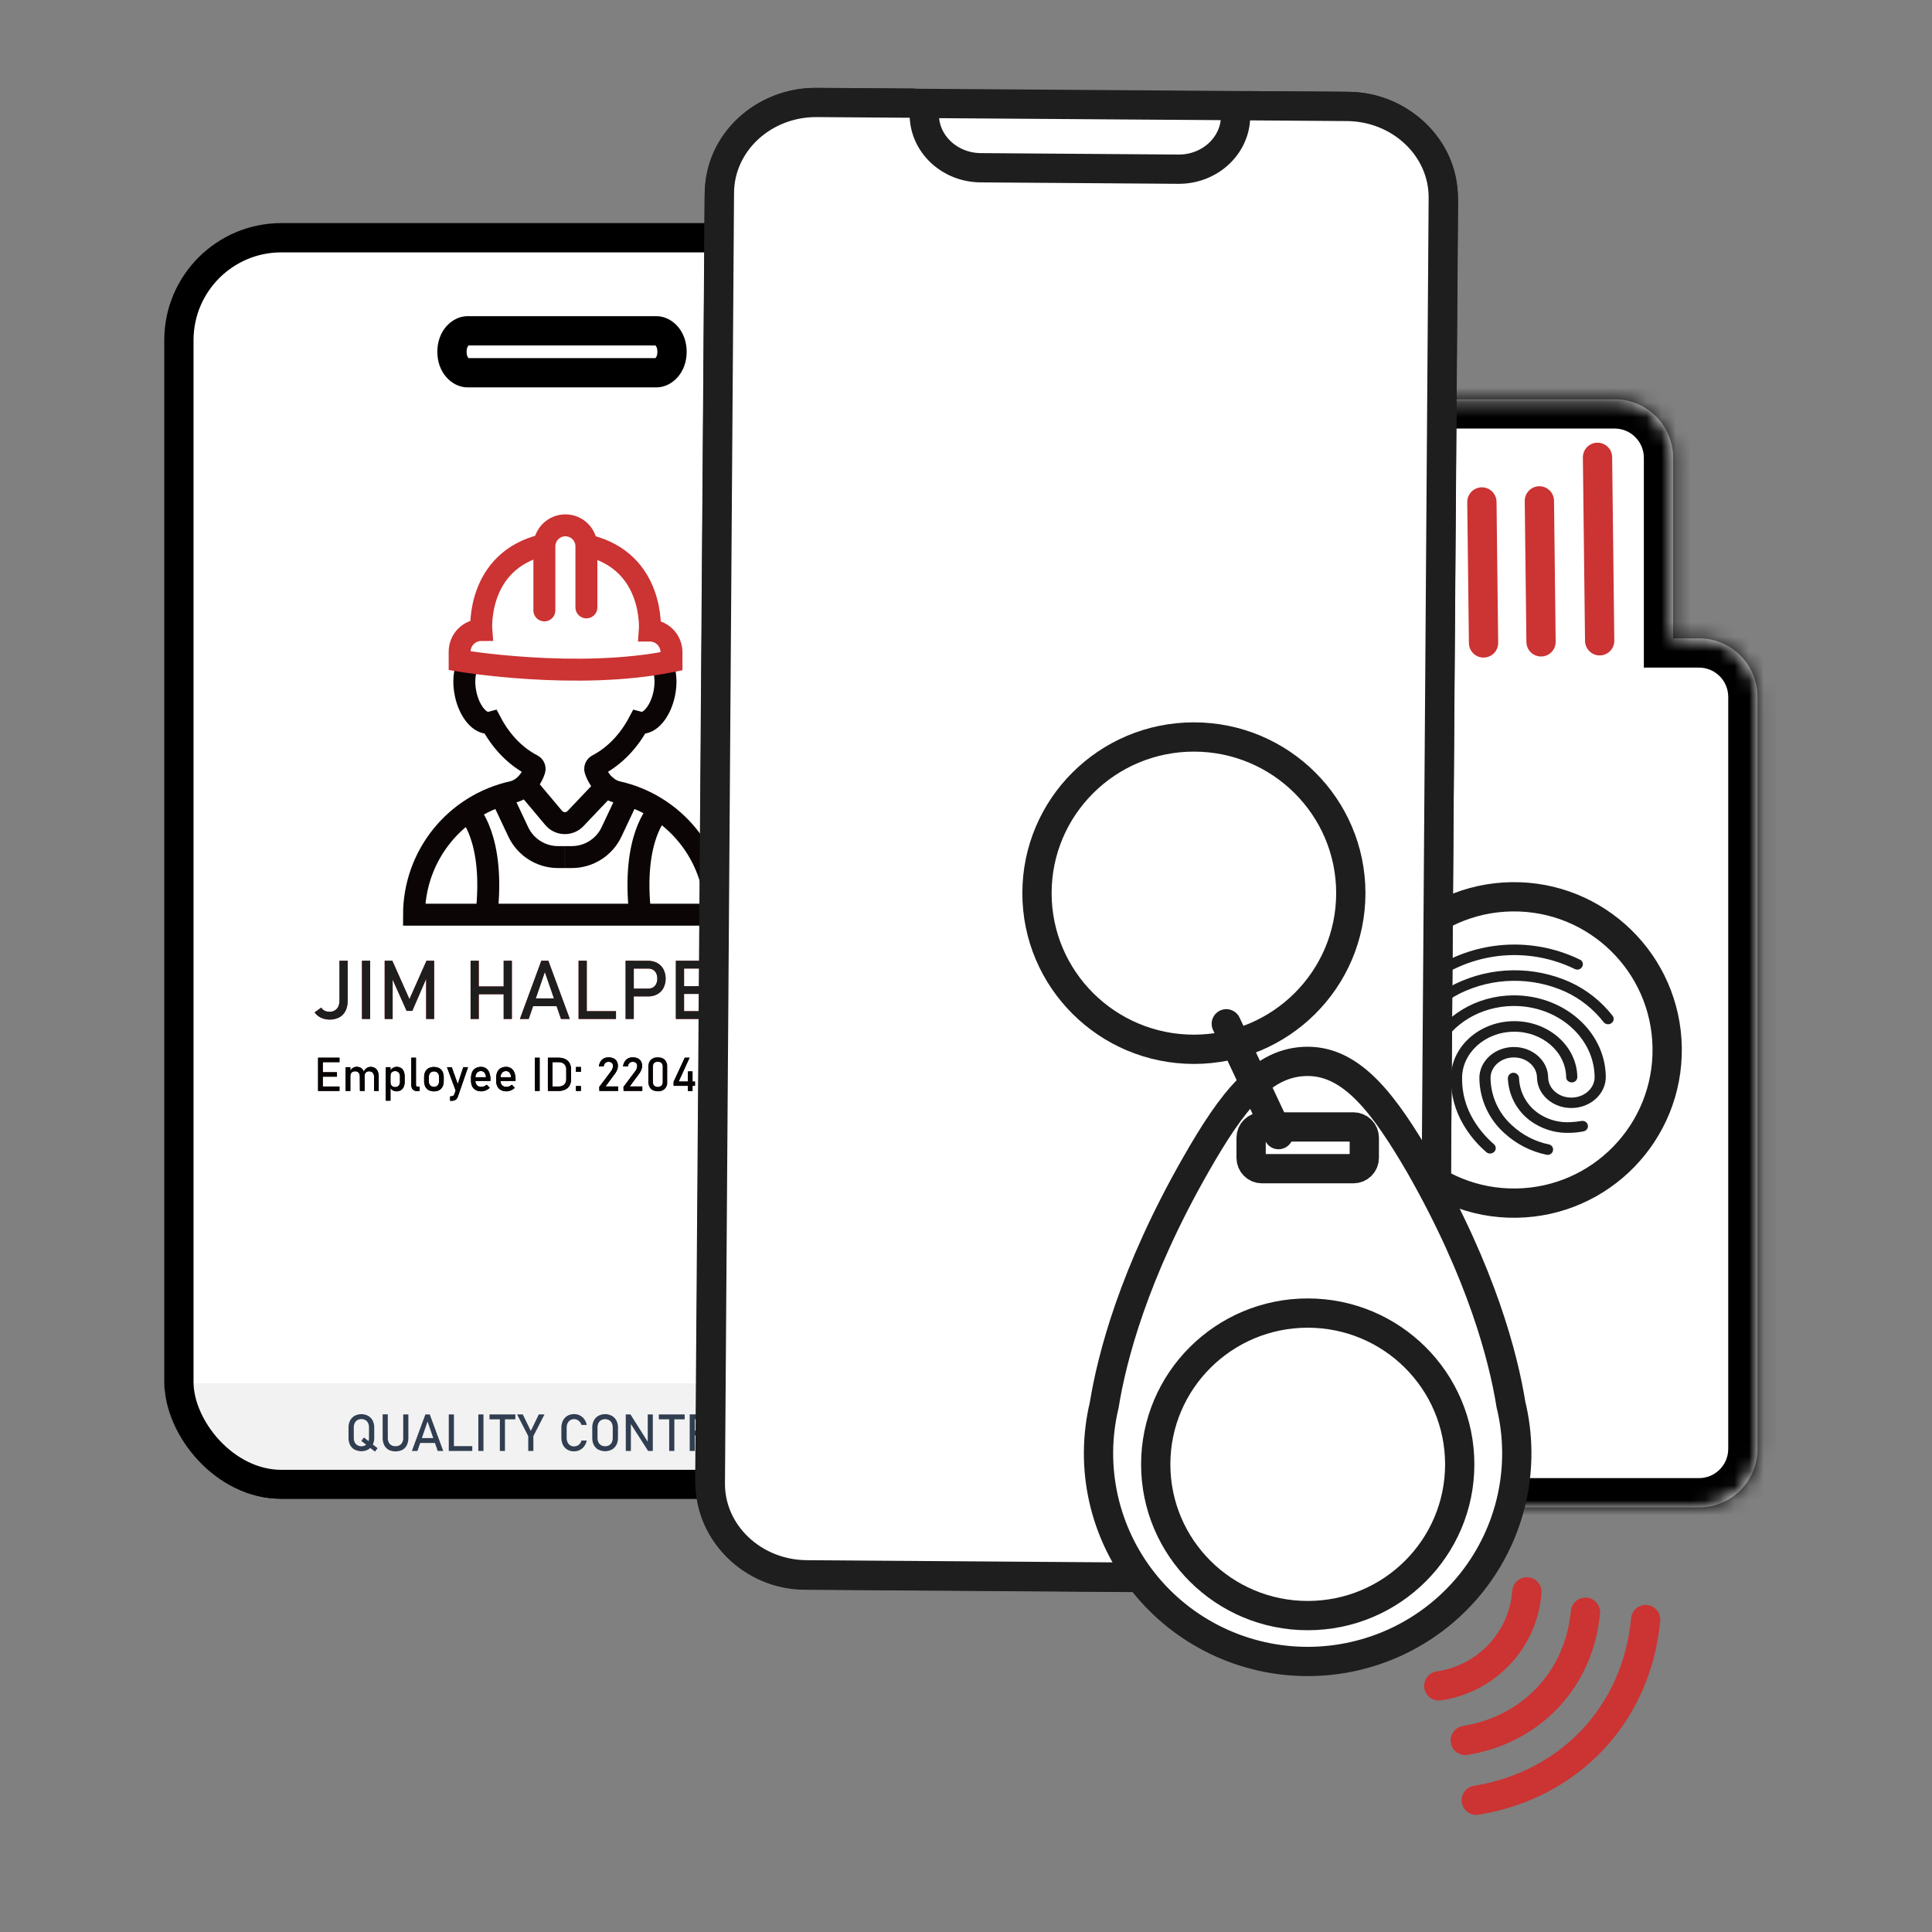 <svg width="132" height="132" viewBox="0 0 132 132" fill="none" xmlns="http://www.w3.org/2000/svg">
<rect x="0" y="0" width="132" height="132" fill="#808080" stroke="none"/>
<mask id="path-1-inside-1_6246_11228" fill="white">
<path fill-rule="evenodd" clip-rule="evenodd" d="M96.407 27.279C94.198 27.279 92.407 29.07 92.407 31.279V43.613H90.643C88.433 43.613 86.643 45.404 86.643 47.613V98.99C86.643 101.199 88.433 102.99 90.643 102.99H116.078C118.287 102.99 120.078 101.199 120.078 98.99V47.613C120.078 45.404 118.287 43.613 116.078 43.613H114.313V31.279C114.313 29.07 112.523 27.279 110.313 27.279H96.407Z"/>
</mask>
<path fill-rule="evenodd" clip-rule="evenodd" d="M96.407 27.279C94.198 27.279 92.407 29.07 92.407 31.279V43.613H90.643C88.433 43.613 86.643 45.404 86.643 47.613V98.99C86.643 101.199 88.433 102.99 90.643 102.99H116.078C118.287 102.99 120.078 101.199 120.078 98.99V47.613C120.078 45.404 118.287 43.613 116.078 43.613H114.313V31.279C114.313 29.07 112.523 27.279 110.313 27.279H96.407Z" fill="white"/>
<path d="M92.407 43.613V45.613H94.407V43.613H92.407ZM114.313 43.613H112.313V45.613H114.313V43.613ZM94.407 31.279C94.407 30.175 95.303 29.279 96.407 29.279V25.279C93.094 25.279 90.407 27.966 90.407 31.279H94.407ZM94.407 43.613V31.279H90.407V43.613H94.407ZM90.643 45.613H92.407V41.613H90.643V45.613ZM88.643 47.613C88.643 46.509 89.538 45.613 90.643 45.613V41.613C87.329 41.613 84.643 44.3 84.643 47.613H88.643ZM88.643 98.99V47.613H84.643V98.99H88.643ZM90.643 100.99C89.538 100.99 88.643 100.095 88.643 98.99H84.643C84.643 102.304 87.329 104.99 90.643 104.99V100.99ZM116.078 100.99H90.643V104.99H116.078V100.99ZM118.078 98.99C118.078 100.095 117.183 100.99 116.078 100.99V104.99C119.392 104.99 122.078 102.304 122.078 98.99H118.078ZM118.078 47.613V98.99H122.078V47.613H118.078ZM116.078 45.613C117.183 45.613 118.078 46.509 118.078 47.613H122.078C122.078 44.3 119.392 41.613 116.078 41.613V45.613ZM114.313 45.613H116.078V41.613H114.313V45.613ZM112.313 31.279V43.613H116.313V31.279H112.313ZM110.313 29.279C111.418 29.279 112.313 30.175 112.313 31.279H116.313C116.313 27.966 113.627 25.279 110.313 25.279V29.279ZM96.407 29.279H110.313V25.279H96.407V29.279Z" fill="black" mask="url(#path-1-inside-1_6246_11228)"/>
<path d="M109.147 31.245L109.294 43.78" stroke="#CC3333" stroke-width="2" stroke-miterlimit="10" stroke-linecap="round"/>
<path d="M97.599 31.341L97.746 43.997" stroke="#CC3333" stroke-width="2" stroke-miterlimit="10" stroke-linecap="round"/>
<path d="M105.175 34.221L105.288 43.854" stroke="#CC3333" stroke-width="2" stroke-miterlimit="10" stroke-linecap="round"/>
<path d="M101.247 34.295L101.36 43.928" stroke="#CC3333" stroke-width="2" stroke-miterlimit="10" stroke-linecap="round"/>
<path d="M92.376 100.314C93.802 100.293 94.941 99.119 94.92 97.693C94.898 96.267 93.725 95.128 92.299 95.149C90.873 95.171 89.734 96.344 89.755 97.77C89.776 99.196 90.95 100.335 92.376 100.314Z" fill="white"/>
<path d="M92.37 99.906C93.571 99.889 94.53 98.901 94.512 97.7C94.494 96.499 93.507 95.54 92.305 95.558C91.105 95.575 90.145 96.563 90.163 97.764C90.181 98.965 91.169 99.924 92.37 99.906Z" stroke="#1E1E1E" stroke-width="2"/>
<path d="M103.602 82.609C109.607 82.52 114.402 77.58 114.313 71.575C114.224 65.571 109.284 60.775 103.28 60.864C97.275 60.953 92.48 65.893 92.569 71.897C92.658 77.902 97.597 82.698 103.602 82.609Z" fill="white"/>
<path d="M103.596 82.201C109.376 82.115 113.992 77.361 113.906 71.581C113.82 65.802 109.066 61.186 103.286 61.272C97.507 61.357 92.891 66.112 92.977 71.891C93.062 77.671 97.817 82.287 103.596 82.201Z" stroke="#1E1E1E" stroke-width="2"/>
<path d="M107.773 66.248C107.712 66.249 107.651 66.236 107.597 66.208C106.27 65.56 104.808 65.234 103.331 65.255C101.855 65.277 100.404 65.647 99.096 66.334C99.008 66.38 98.906 66.391 98.809 66.366C98.713 66.341 98.629 66.281 98.575 66.197C98.551 66.156 98.536 66.11 98.53 66.062C98.525 66.015 98.529 65.966 98.542 65.92C98.556 65.874 98.579 65.832 98.609 65.795C98.64 65.758 98.678 65.728 98.72 65.706C100.138 64.962 101.711 64.561 103.312 64.536C104.913 64.511 106.498 64.862 107.938 65.562C107.982 65.581 108.022 65.608 108.055 65.643C108.088 65.678 108.113 65.72 108.128 65.765C108.144 65.81 108.15 65.858 108.146 65.906C108.143 65.954 108.129 66 108.106 66.042C108.075 66.104 108.027 66.156 107.968 66.192C107.91 66.228 107.842 66.248 107.773 66.249L107.773 66.248ZM96.909 70.191C96.84 70.193 96.772 70.177 96.711 70.144C96.65 70.111 96.6 70.061 96.565 70.002C96.531 69.944 96.516 69.877 96.52 69.811C96.524 69.744 96.548 69.68 96.588 69.626C97.323 68.611 98.293 67.789 99.415 67.229C100.637 66.634 101.975 66.314 103.334 66.293C104.694 66.271 106.042 66.549 107.282 67.106C108.418 67.629 109.411 68.417 110.178 69.404C110.208 69.441 110.229 69.484 110.241 69.531C110.253 69.577 110.255 69.625 110.248 69.672C110.239 69.72 110.221 69.766 110.195 69.806C110.168 69.847 110.134 69.882 110.094 69.909C110.011 69.966 109.909 69.99 109.809 69.975C109.71 69.961 109.62 69.909 109.559 69.83C108.865 68.938 107.967 68.225 106.94 67.751C105.809 67.244 104.581 66.992 103.341 67.012C102.102 67.031 100.882 67.323 99.767 67.865C98.752 68.374 97.873 69.118 97.204 70.036C97.172 70.085 97.128 70.125 97.077 70.152C97.025 70.18 96.967 70.193 96.909 70.191L96.909 70.191ZM101.807 78.812C101.758 78.813 101.708 78.805 101.662 78.787C101.616 78.769 101.574 78.742 101.539 78.707C100.917 78.172 100.389 77.538 99.977 76.829C99.42 75.886 99.127 74.81 99.129 73.715C99.097 71.576 101.01 69.805 103.391 69.769C105.772 69.734 107.736 71.448 107.768 73.587C107.767 73.636 107.757 73.684 107.738 73.729C107.719 73.774 107.692 73.814 107.657 73.848C107.622 73.882 107.58 73.909 107.535 73.927C107.49 73.945 107.441 73.953 107.393 73.952C107.292 73.956 107.194 73.92 107.119 73.852C107.084 73.82 107.055 73.781 107.035 73.737C107.016 73.693 107.005 73.646 107.005 73.598C106.979 71.855 105.363 70.46 103.402 70.49C101.441 70.519 99.867 71.961 99.893 73.704C99.889 74.675 100.149 75.629 100.643 76.466C101.025 77.114 101.511 77.696 102.081 78.187C102.116 78.22 102.144 78.259 102.163 78.303C102.182 78.347 102.193 78.394 102.194 78.441C102.194 78.489 102.185 78.537 102.167 78.581C102.149 78.625 102.122 78.665 102.089 78.699C102.012 78.769 101.912 78.809 101.808 78.811L101.807 78.812ZM107.259 77.399C106.425 77.432 105.6 77.222 104.885 76.793C104.335 76.47 103.876 76.013 103.55 75.465C103.225 74.917 103.043 74.296 103.021 73.659C103.026 73.561 103.067 73.469 103.137 73.401C103.207 73.334 103.3 73.295 103.398 73.293C103.495 73.292 103.589 73.328 103.661 73.394C103.733 73.459 103.777 73.55 103.784 73.647C103.802 74.165 103.95 74.669 104.215 75.114C104.481 75.559 104.855 75.928 105.303 76.189C105.89 76.537 106.567 76.704 107.248 76.671C107.514 76.663 107.779 76.635 108.041 76.588C108.141 76.569 108.243 76.589 108.329 76.644C108.37 76.67 108.405 76.704 108.432 76.744C108.46 76.784 108.479 76.829 108.488 76.877C108.498 76.924 108.497 76.972 108.487 77.019C108.477 77.066 108.457 77.111 108.428 77.149C108.369 77.23 108.28 77.284 108.181 77.3C107.877 77.359 107.568 77.393 107.258 77.4L107.259 77.399ZM105.747 78.905C105.714 78.904 105.681 78.9 105.648 78.892C104.579 78.669 103.591 78.161 102.787 77.422C102.259 76.952 101.834 76.377 101.539 75.734C101.245 75.091 101.087 74.394 101.075 73.687C101.058 72.521 102.097 71.555 103.394 71.535C104.692 71.516 105.759 72.452 105.776 73.618C105.787 74.388 106.506 75.004 107.384 74.991C108.261 74.978 108.962 74.343 108.95 73.571C108.91 70.856 106.397 68.688 103.345 68.733C101.177 68.765 99.21 69.932 98.344 71.71C98.046 72.341 97.902 73.035 97.924 73.733C97.935 74.624 98.122 75.505 98.474 76.325C98.493 76.368 98.502 76.415 98.502 76.463C98.501 76.51 98.491 76.557 98.471 76.6C98.45 76.644 98.42 76.683 98.384 76.716C98.348 76.748 98.305 76.773 98.259 76.789C98.165 76.824 98.061 76.822 97.969 76.785C97.924 76.767 97.883 76.74 97.849 76.706C97.814 76.672 97.787 76.632 97.768 76.588C97.387 75.687 97.184 74.722 97.168 73.744C97.144 72.936 97.31 72.135 97.652 71.403C98.638 69.379 100.869 68.042 103.334 68.006C106.806 67.954 109.667 70.44 109.713 73.551C109.73 74.718 108.691 75.684 107.394 75.703C106.097 75.722 105.03 74.787 105.012 73.621C105.001 72.85 104.282 72.234 103.405 72.247C102.527 72.26 101.827 72.896 101.838 73.668C101.847 74.278 101.983 74.881 102.237 75.436C102.491 75.992 102.858 76.489 103.314 76.895C104.018 77.548 104.888 77.996 105.828 78.19C105.876 78.2 105.92 78.219 105.96 78.246C105.999 78.273 106.033 78.308 106.058 78.349C106.084 78.39 106.101 78.435 106.108 78.483C106.116 78.53 106.114 78.579 106.102 78.625C106.082 78.705 106.037 78.775 105.972 78.826C105.908 78.876 105.829 78.904 105.747 78.904L105.747 78.905Z" fill="#1E1E1E"/>
<g clip-path="url(#clip0_6246_11228)">
<rect x="12.223" y="17.081" width="60" height="104" rx="4" fill="white"/>
<path d="M65.842 96.117H11.009V102.423H65.842V96.117Z" fill="#F2F2F2"/>
<path d="M21.925 69.531C21.753 69.45 21.604 69.325 21.493 69.17L21.949 68.842C22.001 68.933 22.079 69.006 22.174 69.052C22.279 69.103 22.394 69.128 22.51 69.126C22.604 69.131 22.698 69.116 22.785 69.081C22.873 69.046 22.951 68.992 23.015 68.924C23.135 68.788 23.194 68.599 23.194 68.354V65.642H23.754V68.357C23.761 68.6 23.711 68.841 23.609 69.062C23.518 69.251 23.369 69.407 23.185 69.507C22.977 69.614 22.745 69.667 22.512 69.66C22.309 69.663 22.108 69.619 21.925 69.531Z" fill="#CC3333"/>
<path d="M25.291 69.617H24.731V65.642H25.291V69.617Z" fill="#CC3333"/>
<path d="M29.139 65.642H29.662V69.617H29.116V66.64L29.145 66.815L28.169 69.065H27.78L26.8 66.87L26.827 66.64V69.617H26.283V65.642H26.806L27.974 68.266L29.139 65.642Z" fill="#CC3333"/>
<path d="M32.152 65.642H32.711V69.617H32.152V65.642ZM32.499 67.399H34.708V67.929H32.499V67.399ZM34.412 65.642H34.972V69.617H34.412V65.642Z" fill="#CC3333"/>
<path d="M36.985 65.642H37.465L38.931 69.617H38.329L37.226 66.411L36.123 69.617H35.522L36.985 65.642ZM36.194 68.215H38.288V68.745H36.194V68.215Z" fill="#CC3333"/>
<path d="M39.53 65.642H40.09V69.617H39.53V65.642ZM39.809 69.086H42.086V69.617H39.809V69.086Z" fill="#CC3333"/>
<path d="M42.743 65.642H43.302V69.617H42.743V65.642ZM43.03 67.545H44.303C44.415 67.548 44.526 67.518 44.623 67.46C44.715 67.403 44.789 67.32 44.835 67.221C44.887 67.108 44.913 66.986 44.91 66.862C44.913 66.738 44.887 66.615 44.835 66.501C44.788 66.403 44.715 66.32 44.623 66.262C44.526 66.203 44.416 66.174 44.303 66.176H43.03V65.645H44.284C44.502 65.641 44.718 65.693 44.91 65.797C45.089 65.897 45.235 66.045 45.331 66.225C45.428 66.424 45.479 66.642 45.479 66.864C45.479 67.085 45.428 67.304 45.331 67.502C45.235 67.682 45.089 67.829 44.91 67.927C44.718 68.031 44.502 68.083 44.284 68.078H43.03V67.545Z" fill="#CC3333"/>
<path d="M46.177 65.642H46.737V69.617H46.177V65.642ZM46.448 65.642H48.733V66.173H46.448V65.642ZM46.448 67.379H48.433V67.909H46.448V67.379ZM46.448 69.086H48.733V69.617H46.448V69.086Z" fill="#CC3333"/>
<path d="M49.527 65.64H50.087V69.618H49.527V65.64ZM49.771 67.406H51.13C51.23 67.407 51.327 67.379 51.412 67.326C51.495 67.274 51.561 67.198 51.602 67.109C51.646 67.007 51.669 66.896 51.669 66.785C51.669 66.674 51.646 66.563 51.602 66.461C51.561 66.372 51.495 66.296 51.413 66.244C51.328 66.19 51.23 66.162 51.13 66.164H49.771V65.634H51.109C51.32 65.629 51.528 65.678 51.715 65.776C51.886 65.868 52.027 66.008 52.12 66.179C52.218 66.365 52.267 66.572 52.263 66.782C52.268 66.992 52.218 67.199 52.118 67.385C52.024 67.554 51.883 67.692 51.712 67.784C51.527 67.884 51.32 67.936 51.109 67.935H49.771V67.406ZM50.855 67.813L51.41 67.687L52.428 69.618H51.766L50.855 67.813Z" fill="#CC3333"/>
<path d="M52.633 65.642H55.441V66.173H52.633V65.642ZM53.758 65.968H54.318V69.617H53.758V65.968Z" fill="#CC3333"/>
<path d="M21.733 72.266H22.053V74.537H21.733V72.266ZM21.888 72.266H23.194V72.569H21.888V72.266ZM21.888 73.257H23.022V73.561H21.888V73.257ZM21.888 74.234H23.194V74.537H21.888V74.234Z" fill="#070303"/>
<path d="M23.616 72.915H23.936V74.537H23.616V72.915ZM24.585 73.554C24.592 73.459 24.564 73.364 24.505 73.288C24.474 73.256 24.437 73.231 24.396 73.215C24.354 73.199 24.31 73.192 24.265 73.195C24.178 73.189 24.092 73.218 24.026 73.275C23.996 73.305 23.974 73.342 23.959 73.382C23.945 73.422 23.938 73.465 23.941 73.507L23.908 73.195C23.952 73.103 24.02 73.025 24.104 72.968C24.184 72.915 24.277 72.888 24.373 72.888C24.475 72.886 24.576 72.914 24.663 72.968C24.746 73.023 24.81 73.102 24.847 73.194C24.892 73.308 24.914 73.429 24.911 73.552V74.537H24.591L24.585 73.554ZM25.555 73.554C25.561 73.457 25.529 73.362 25.466 73.288C25.433 73.256 25.394 73.231 25.351 73.215C25.308 73.199 25.262 73.192 25.216 73.195C25.173 73.192 25.131 73.199 25.091 73.215C25.051 73.231 25.015 73.255 24.986 73.286C24.928 73.358 24.899 73.449 24.906 73.541L24.841 73.229C24.886 73.13 24.956 73.044 25.044 72.98C25.125 72.922 25.222 72.891 25.321 72.892C25.427 72.89 25.531 72.918 25.621 72.972C25.706 73.026 25.772 73.105 25.81 73.198C25.856 73.312 25.878 73.433 25.875 73.556V74.537H25.555V73.554Z" fill="#070303"/>
<path d="M26.359 72.915H26.679V75.2H26.359V72.915ZM26.822 74.487C26.746 74.438 26.688 74.367 26.656 74.282L26.678 73.943C26.676 74.004 26.689 74.066 26.715 74.121C26.739 74.169 26.777 74.208 26.824 74.234C26.877 74.261 26.937 74.275 26.997 74.273C27.042 74.275 27.087 74.268 27.13 74.252C27.172 74.235 27.21 74.21 27.241 74.177C27.304 74.101 27.335 74.004 27.328 73.905V73.554C27.335 73.454 27.304 73.356 27.241 73.278C27.21 73.245 27.172 73.218 27.13 73.201C27.088 73.184 27.042 73.177 26.997 73.18C26.937 73.178 26.878 73.191 26.824 73.217C26.777 73.241 26.739 73.28 26.715 73.327C26.689 73.381 26.676 73.441 26.678 73.501L26.645 73.189C26.689 73.1 26.755 73.024 26.837 72.969C26.915 72.917 27.007 72.889 27.102 72.889C27.205 72.887 27.308 72.915 27.396 72.969C27.48 73.023 27.546 73.102 27.583 73.195C27.629 73.309 27.65 73.43 27.647 73.553V73.905C27.65 74.026 27.628 74.147 27.582 74.258C27.543 74.351 27.475 74.43 27.389 74.483C27.298 74.537 27.193 74.565 27.086 74.562C26.993 74.564 26.901 74.538 26.822 74.487Z" fill="#070303"/>
<path d="M28.42 74.118C28.418 74.15 28.427 74.183 28.445 74.21C28.454 74.22 28.465 74.228 28.478 74.234C28.49 74.24 28.504 74.242 28.518 74.242H28.668V74.544H28.481C28.429 74.547 28.377 74.539 28.328 74.519C28.279 74.5 28.235 74.47 28.2 74.432C28.128 74.341 28.093 74.227 28.101 74.112V72.266H28.42L28.42 74.118Z" fill="#070303"/>
<path d="M29.288 74.481C29.188 74.427 29.108 74.343 29.058 74.242C29.002 74.122 28.975 73.992 28.978 73.86V73.596C28.975 73.466 29.002 73.337 29.058 73.219C29.108 73.117 29.188 73.034 29.288 72.979C29.4 72.926 29.523 72.899 29.647 72.899C29.772 72.899 29.895 72.926 30.007 72.979C30.106 73.034 30.186 73.117 30.236 73.219C30.291 73.337 30.319 73.466 30.316 73.596V73.865C30.319 73.995 30.292 74.125 30.236 74.243C30.186 74.345 30.106 74.428 30.007 74.483C29.895 74.537 29.772 74.565 29.647 74.565C29.523 74.565 29.4 74.537 29.288 74.483V74.481ZM29.908 74.156C29.973 74.073 30.006 73.969 29.999 73.863V73.594C30.006 73.489 29.973 73.385 29.908 73.302C29.838 73.236 29.745 73.199 29.649 73.199C29.553 73.199 29.46 73.236 29.39 73.302C29.325 73.385 29.292 73.489 29.299 73.594V73.863C29.292 73.969 29.325 74.073 29.39 74.156C29.459 74.223 29.552 74.261 29.649 74.261C29.746 74.261 29.838 74.223 29.908 74.156Z" fill="#070303"/>
<path d="M30.539 72.915H30.864L31.366 74.321L31.189 74.666L30.539 72.915ZM31.977 72.915L31.286 74.916C31.266 74.981 31.233 75.041 31.188 75.092C31.146 75.135 31.095 75.167 31.037 75.184C30.966 75.205 30.892 75.215 30.818 75.213H30.754V74.907H30.818C30.868 74.909 30.917 74.897 30.96 74.871C31.001 74.839 31.033 74.796 31.052 74.748L31.652 72.912L31.977 72.915Z" fill="#070303"/>
<path d="M32.505 74.475C32.401 74.42 32.318 74.334 32.266 74.228C32.207 74.105 32.178 73.97 32.182 73.834V73.651C32.178 73.51 32.205 73.37 32.262 73.24C32.311 73.132 32.392 73.041 32.495 72.981C32.608 72.919 32.736 72.888 32.864 72.892C32.988 72.889 33.109 72.924 33.211 72.994C33.312 73.067 33.389 73.169 33.431 73.287C33.485 73.434 33.511 73.591 33.507 73.748V73.854H32.41V73.598H33.204C33.203 73.487 33.167 73.379 33.102 73.289C33.073 73.253 33.037 73.224 32.995 73.205C32.953 73.186 32.908 73.177 32.862 73.18C32.809 73.177 32.757 73.186 32.708 73.206C32.659 73.227 32.616 73.258 32.581 73.298C32.51 73.395 32.475 73.514 32.482 73.634V73.842C32.478 73.898 32.486 73.954 32.504 74.007C32.523 74.061 32.551 74.109 32.589 74.151C32.629 74.189 32.676 74.218 32.728 74.237C32.78 74.255 32.835 74.263 32.89 74.259C32.956 74.259 33.022 74.246 33.083 74.22C33.146 74.194 33.203 74.157 33.253 74.111L33.462 74.32C33.384 74.396 33.292 74.457 33.192 74.499C33.097 74.54 32.994 74.562 32.89 74.562C32.757 74.566 32.624 74.536 32.505 74.475Z" fill="#070303"/>
<path d="M34.222 74.475C34.118 74.42 34.035 74.334 33.983 74.228C33.924 74.105 33.895 73.97 33.899 73.834V73.651C33.895 73.51 33.922 73.37 33.979 73.24C34.028 73.132 34.109 73.041 34.212 72.981C34.325 72.919 34.453 72.888 34.581 72.892C34.705 72.889 34.826 72.924 34.928 72.994C35.029 73.067 35.105 73.169 35.148 73.287C35.202 73.434 35.228 73.591 35.224 73.748V73.854H34.127V73.598H34.918C34.916 73.487 34.881 73.379 34.816 73.289C34.787 73.253 34.751 73.224 34.709 73.205C34.667 73.186 34.622 73.177 34.576 73.18C34.523 73.177 34.47 73.186 34.422 73.206C34.373 73.227 34.33 73.258 34.295 73.298C34.224 73.395 34.188 73.514 34.196 73.634V73.842C34.192 73.898 34.2 73.954 34.218 74.007C34.236 74.061 34.265 74.109 34.303 74.151C34.343 74.189 34.39 74.218 34.442 74.237C34.494 74.255 34.549 74.263 34.604 74.259C34.67 74.259 34.736 74.246 34.796 74.22C34.859 74.194 34.917 74.157 34.967 74.111L35.176 74.32C35.098 74.396 35.006 74.457 34.906 74.499C34.81 74.54 34.708 74.562 34.604 74.562C34.471 74.565 34.34 74.535 34.222 74.475Z" fill="#070303"/>
<path d="M36.87 74.537H36.55V72.266H36.87V74.537Z" fill="#070303"/>
<path d="M37.433 72.266H37.752V74.537H37.433V72.266ZM37.648 74.234H38.16C38.302 74.243 38.442 74.196 38.55 74.103C38.598 74.055 38.635 73.998 38.658 73.934C38.682 73.871 38.692 73.803 38.688 73.735V73.067C38.693 73 38.683 72.932 38.659 72.868C38.635 72.805 38.598 72.747 38.55 72.699C38.442 72.607 38.302 72.56 38.16 72.569H37.648V72.266H38.154C38.315 72.261 38.475 72.294 38.621 72.361C38.746 72.421 38.85 72.518 38.917 72.639C38.988 72.775 39.023 72.926 39.019 73.079V73.723C39.023 73.876 38.988 74.027 38.917 74.163C38.85 74.285 38.746 74.382 38.62 74.441C38.474 74.509 38.313 74.541 38.152 74.537H37.648V74.234Z" fill="#070303"/>
<path d="M39.354 72.9H39.689V73.234H39.354V72.9ZM39.354 74.202H39.689V74.537H39.354V74.202Z" fill="#070303"/>
<path d="M40.945 74.26L41.738 73.204C41.782 73.146 41.818 73.083 41.845 73.015C41.869 72.958 41.882 72.896 41.883 72.833C41.885 72.794 41.879 72.756 41.865 72.719C41.852 72.683 41.831 72.65 41.803 72.623C41.74 72.569 41.659 72.542 41.576 72.547C41.493 72.544 41.413 72.573 41.351 72.627C41.29 72.69 41.253 72.772 41.246 72.86H40.917C40.931 72.742 40.97 72.628 41.031 72.526C41.086 72.437 41.163 72.364 41.256 72.315C41.355 72.265 41.464 72.24 41.575 72.243C41.695 72.239 41.814 72.263 41.923 72.312C42.015 72.355 42.092 72.425 42.142 72.514C42.194 72.612 42.219 72.722 42.216 72.833C42.215 72.919 42.199 73.005 42.167 73.085C42.132 73.175 42.085 73.26 42.028 73.338L41.369 74.231H42.229V74.535H40.95L40.945 74.26Z" fill="#070303"/>
<path d="M42.599 74.26L43.392 73.204C43.436 73.146 43.472 73.083 43.499 73.015C43.523 72.958 43.536 72.896 43.537 72.833C43.539 72.794 43.533 72.756 43.519 72.719C43.506 72.683 43.484 72.65 43.457 72.623C43.394 72.569 43.313 72.542 43.23 72.547C43.147 72.544 43.067 72.573 43.005 72.627C42.944 72.69 42.907 72.772 42.9 72.86H42.57C42.584 72.742 42.624 72.628 42.685 72.526C42.739 72.437 42.817 72.364 42.91 72.315C43.008 72.265 43.118 72.24 43.229 72.243C43.349 72.239 43.467 72.263 43.576 72.312C43.669 72.355 43.745 72.425 43.795 72.514C43.848 72.612 43.873 72.722 43.87 72.833C43.869 72.919 43.852 73.005 43.82 73.085C43.786 73.175 43.739 73.26 43.681 73.338L43.023 74.231H43.883V74.535H42.604L42.599 74.26Z" fill="#070303"/>
<path d="M46.024 73.912L46.786 72.267H47.112L46.368 73.894H47.483V74.188H46.024V73.912ZM47.004 73.201H47.315V74.538H47.004V73.201Z" fill="#070303"/>
<path d="M48.702 74.26L49.495 73.204C49.539 73.146 49.575 73.083 49.602 73.015C49.627 72.958 49.639 72.896 49.641 72.833C49.643 72.794 49.637 72.756 49.623 72.719C49.609 72.683 49.588 72.65 49.561 72.623C49.498 72.569 49.416 72.542 49.334 72.547C49.251 72.544 49.17 72.573 49.108 72.627C49.047 72.69 49.01 72.772 49.004 72.86H48.674C48.688 72.742 48.727 72.628 48.789 72.526C48.843 72.437 48.921 72.364 49.013 72.315C49.112 72.265 49.222 72.24 49.333 72.243C49.453 72.239 49.572 72.263 49.681 72.312C49.773 72.355 49.849 72.425 49.899 72.514C49.951 72.612 49.977 72.722 49.974 72.833C49.973 72.919 49.956 73.005 49.925 73.085C49.889 73.175 49.843 73.26 49.785 73.338L49.127 74.231H49.987V74.535H48.708L48.702 74.26Z" fill="#070303"/>
<path d="M50.357 74.26L51.149 73.204C51.193 73.146 51.229 73.083 51.256 73.015C51.28 72.958 51.293 72.896 51.294 72.833C51.297 72.794 51.291 72.756 51.277 72.719C51.263 72.683 51.242 72.65 51.214 72.623C51.151 72.569 51.07 72.542 50.987 72.547C50.905 72.544 50.824 72.573 50.762 72.627C50.701 72.69 50.664 72.772 50.657 72.86H50.327C50.342 72.742 50.381 72.628 50.442 72.526C50.497 72.437 50.574 72.364 50.667 72.315C50.766 72.265 50.876 72.24 50.987 72.243C51.106 72.239 51.225 72.263 51.334 72.312C51.426 72.355 51.502 72.425 51.553 72.514C51.605 72.612 51.631 72.722 51.628 72.833C51.627 72.919 51.609 73.005 51.577 73.085C51.543 73.175 51.496 73.26 51.438 73.338L50.78 74.231H51.64V74.535H50.361L50.357 74.26Z" fill="#070303"/>
<path d="M52.21 74.39C52.152 74.325 52.108 74.249 52.079 74.167C52.051 74.085 52.039 73.998 52.045 73.911V72.884C52.039 72.797 52.051 72.71 52.08 72.628C52.108 72.546 52.153 72.47 52.211 72.405C52.275 72.346 52.351 72.301 52.434 72.272C52.516 72.243 52.603 72.23 52.691 72.236C52.904 72.236 53.065 72.292 53.175 72.405C53.233 72.469 53.277 72.545 53.306 72.627C53.334 72.71 53.346 72.797 53.34 72.884V73.916C53.35 74.003 53.34 74.092 53.31 74.175C53.281 74.258 53.234 74.333 53.171 74.395C53.109 74.457 53.033 74.504 52.95 74.533C52.867 74.562 52.778 74.571 52.691 74.561C52.48 74.561 52.32 74.504 52.21 74.39ZM52.943 74.169C53.001 74.097 53.029 74.007 53.023 73.915V72.884C53.029 72.793 53.001 72.702 52.943 72.63C52.872 72.574 52.784 72.543 52.693 72.543C52.602 72.543 52.514 72.574 52.443 72.63C52.386 72.702 52.357 72.793 52.363 72.884V73.917C52.357 74.008 52.385 74.099 52.443 74.171C52.514 74.227 52.602 74.258 52.692 74.258C52.783 74.258 52.871 74.227 52.942 74.171L52.943 74.169Z" fill="#070303"/>
<path d="M44.461 74.39C44.403 74.325 44.358 74.249 44.33 74.167C44.301 74.085 44.289 73.998 44.295 73.911V72.884C44.289 72.797 44.301 72.71 44.33 72.628C44.358 72.546 44.403 72.47 44.461 72.405C44.526 72.346 44.601 72.301 44.684 72.272C44.766 72.243 44.854 72.23 44.941 72.236C45.154 72.236 45.316 72.292 45.425 72.405C45.483 72.469 45.528 72.545 45.556 72.627C45.584 72.71 45.596 72.797 45.59 72.884V73.916C45.6 74.003 45.59 74.092 45.561 74.175C45.532 74.258 45.484 74.333 45.422 74.395C45.359 74.457 45.283 74.504 45.2 74.533C45.117 74.562 45.028 74.571 44.941 74.561C44.73 74.561 44.57 74.504 44.461 74.39ZM45.194 74.169C45.251 74.097 45.28 74.007 45.273 73.915V72.884C45.28 72.793 45.251 72.702 45.194 72.63C45.123 72.574 45.034 72.543 44.943 72.543C44.852 72.543 44.764 72.574 44.693 72.63C44.636 72.702 44.607 72.793 44.613 72.884V73.917C44.607 74.008 44.636 74.099 44.693 74.171C44.764 74.227 44.852 74.258 44.943 74.258C45.033 74.258 45.121 74.227 45.192 74.171L45.194 74.169Z" fill="#070303"/>
<path d="M53.781 73.912L54.544 72.267H54.872L54.128 73.894H55.247V74.188H53.781V73.912ZM54.761 73.201H55.073V74.538H54.761V73.201Z" fill="#070303"/>
<path d="M24.229 100.587C24.098 100.513 23.991 100.402 23.921 100.268C23.846 100.119 23.809 99.955 23.812 99.789V99.07C23.809 98.904 23.846 98.74 23.921 98.591C23.991 98.457 24.098 98.346 24.229 98.272C24.371 98.197 24.53 98.158 24.69 98.158C24.851 98.158 25.009 98.197 25.151 98.272C25.283 98.346 25.39 98.457 25.46 98.591C25.535 98.74 25.572 98.904 25.569 99.07V99.778C25.572 99.945 25.535 100.109 25.46 100.257C25.391 100.392 25.283 100.503 25.151 100.577C25.009 100.652 24.851 100.691 24.69 100.691C24.53 100.691 24.371 100.652 24.229 100.577V100.587ZM24.963 100.287C25.042 100.24 25.105 100.172 25.145 100.09C25.191 99.996 25.214 99.893 25.211 99.789V99.057C25.213 98.954 25.191 98.853 25.146 98.76C25.106 98.678 25.043 98.61 24.964 98.563C24.88 98.518 24.787 98.494 24.691 98.494C24.596 98.494 24.503 98.518 24.419 98.563C24.34 98.61 24.277 98.678 24.237 98.76C24.192 98.853 24.17 98.954 24.172 99.057V99.789C24.17 99.891 24.192 99.993 24.237 100.085C24.277 100.167 24.34 100.235 24.419 100.282C24.503 100.328 24.596 100.352 24.691 100.352C24.787 100.352 24.88 100.328 24.964 100.282L24.963 100.287ZM24.686 99.984L24.868 99.752L25.799 100.483L25.617 100.717L24.686 99.984Z" fill="#313D50"/>
<path d="M26.547 100.587C26.416 100.514 26.311 100.403 26.247 100.268C26.174 100.111 26.139 99.939 26.144 99.766V98.169H26.495V99.775C26.485 99.928 26.534 100.08 26.632 100.198C26.682 100.249 26.743 100.289 26.81 100.315C26.877 100.34 26.949 100.351 27.021 100.347C27.093 100.351 27.165 100.34 27.232 100.315C27.3 100.289 27.361 100.249 27.412 100.198C27.51 100.08 27.56 99.928 27.55 99.775V98.176H27.901V99.773C27.905 99.946 27.87 100.118 27.797 100.275C27.733 100.41 27.628 100.522 27.497 100.594C27.349 100.666 27.186 100.703 27.022 100.703C26.857 100.703 26.695 100.666 26.547 100.594V100.587Z" fill="#313D50"/>
<path d="M29.063 98.176H29.363L30.284 100.673H29.905L29.212 98.659L28.52 100.673H28.141L29.063 98.176ZM28.568 99.793H29.883V100.126H28.568V99.793Z" fill="#313D50"/>
<path d="M30.662 98.176H31.013V100.673H30.662V98.176ZM30.837 100.34H32.268V100.673H30.837V100.34Z" fill="#313D50"/>
<path d="M33.032 100.673H32.681V98.176H33.032V100.673Z" fill="#313D50"/>
<path d="M33.444 98.176H35.209V98.511H33.444V98.176ZM34.151 98.38H34.502V100.673H34.151V98.38Z" fill="#313D50"/>
<path d="M36.441 99.659V100.673H36.091V99.659L35.329 98.176H35.719L36.267 99.303L36.813 98.176H37.201L36.441 99.659Z" fill="#313D50"/>
<path d="M38.769 100.587C38.638 100.511 38.531 100.397 38.464 100.261C38.389 100.109 38.351 99.942 38.355 99.772V99.086C38.351 98.917 38.389 98.749 38.464 98.597C38.532 98.46 38.638 98.347 38.769 98.269C38.908 98.191 39.066 98.15 39.225 98.154C39.362 98.153 39.498 98.184 39.62 98.246C39.74 98.307 39.844 98.396 39.922 98.506C40.005 98.622 40.061 98.755 40.086 98.895H39.727C39.706 98.819 39.669 98.748 39.618 98.687C39.569 98.627 39.508 98.579 39.438 98.546C39.362 98.509 39.279 98.492 39.195 98.496C39.111 98.501 39.03 98.526 38.959 98.57C38.88 98.62 38.818 98.692 38.779 98.776C38.735 98.874 38.714 98.98 38.716 99.086V99.772C38.714 99.878 38.736 99.984 38.779 100.081C38.818 100.166 38.88 100.237 38.959 100.288C39.039 100.337 39.132 100.363 39.227 100.36C39.301 100.361 39.373 100.345 39.441 100.314C39.51 100.283 39.571 100.236 39.62 100.177C39.672 100.114 39.709 100.04 39.729 99.96H40.088C40.061 100.1 40.003 100.233 39.919 100.348C39.84 100.457 39.736 100.546 39.615 100.607C39.494 100.669 39.359 100.7 39.222 100.699C39.064 100.703 38.907 100.664 38.769 100.587Z" fill="#313D50"/>
<path d="M40.883 100.587C40.751 100.513 40.644 100.402 40.574 100.268C40.499 100.119 40.462 99.955 40.465 99.789V99.07C40.462 98.904 40.499 98.74 40.574 98.591C40.644 98.457 40.751 98.346 40.883 98.272C41.025 98.197 41.183 98.158 41.343 98.158C41.504 98.158 41.662 98.197 41.804 98.272C41.936 98.346 42.043 98.457 42.114 98.591C42.188 98.74 42.225 98.904 42.222 99.07V99.778C42.225 99.945 42.188 100.109 42.114 100.257C42.043 100.392 41.936 100.502 41.804 100.577C41.662 100.652 41.504 100.691 41.343 100.691C41.183 100.691 41.025 100.652 40.883 100.577V100.587ZM41.616 100.287C41.695 100.24 41.758 100.172 41.798 100.09C41.843 99.998 41.865 99.896 41.863 99.794V99.061C41.865 98.959 41.843 98.858 41.798 98.765C41.758 98.683 41.695 98.615 41.616 98.568C41.533 98.523 41.439 98.499 41.344 98.499C41.248 98.499 41.155 98.523 41.071 98.568C40.992 98.615 40.929 98.683 40.889 98.765C40.844 98.858 40.822 98.959 40.824 99.061V99.789C40.822 99.891 40.844 99.993 40.889 100.085C40.929 100.167 40.993 100.235 41.071 100.282C41.155 100.328 41.248 100.352 41.344 100.352C41.439 100.352 41.533 100.328 41.616 100.282V100.287Z" fill="#313D50"/>
<path d="M42.755 98.176H43.075L44.296 100.108L44.255 100.153V98.176H44.602V100.672H44.282L43.063 98.771L43.104 98.726V100.672H42.757L42.755 98.176Z" fill="#313D50"/>
<path d="M45.014 98.176H46.779V98.511H45.014V98.176ZM45.722 98.38H46.073V100.673H45.722V98.38Z" fill="#313D50"/>
<path d="M47.123 98.175H47.474V100.673H47.123V98.175ZM47.276 99.284H48.128C48.191 99.285 48.252 99.269 48.306 99.236C48.358 99.203 48.399 99.156 48.425 99.1C48.453 99.036 48.467 98.966 48.467 98.896C48.467 98.826 48.453 98.757 48.425 98.693C48.4 98.637 48.358 98.589 48.307 98.556C48.253 98.524 48.191 98.507 48.128 98.508H47.272V98.175H48.112C48.244 98.172 48.375 98.203 48.493 98.264C48.6 98.322 48.688 98.41 48.747 98.517C48.809 98.634 48.84 98.764 48.837 98.896C48.84 99.028 48.809 99.159 48.746 99.275C48.687 99.382 48.599 99.47 48.49 99.528C48.374 99.589 48.243 99.62 48.112 99.617H47.272L47.276 99.284ZM47.956 99.54L48.306 99.46L48.945 100.673H48.53L47.956 99.54Z" fill="#313D50"/>
<path d="M49.716 100.587C49.584 100.513 49.477 100.402 49.407 100.268C49.332 100.119 49.295 99.955 49.298 99.789V99.07C49.295 98.904 49.332 98.74 49.407 98.591C49.477 98.457 49.584 98.346 49.716 98.272C49.858 98.197 50.016 98.158 50.177 98.158C50.337 98.158 50.495 98.197 50.638 98.272C50.769 98.346 50.876 98.457 50.946 98.591C51.021 98.74 51.058 98.904 51.056 99.07V99.778C51.058 99.945 51.021 100.109 50.946 100.257C50.876 100.391 50.769 100.502 50.638 100.577C50.495 100.652 50.337 100.691 50.177 100.691C50.016 100.691 49.858 100.652 49.716 100.577V100.587ZM50.449 100.287C50.527 100.24 50.591 100.172 50.631 100.09C50.676 99.998 50.698 99.896 50.696 99.794V99.061C50.698 98.959 50.676 98.858 50.631 98.765C50.591 98.683 50.528 98.615 50.449 98.568C50.365 98.523 50.272 98.499 50.176 98.499C50.081 98.499 49.987 98.523 49.904 98.568C49.825 98.615 49.762 98.683 49.721 98.765C49.677 98.858 49.655 98.959 49.657 99.061V99.789C49.655 99.891 49.677 99.993 49.721 100.085C49.762 100.167 49.825 100.235 49.904 100.282C49.987 100.328 50.081 100.352 50.176 100.352C50.272 100.352 50.365 100.328 50.449 100.282V100.287Z" fill="#313D50"/>
<path d="M51.589 98.176H51.94V100.673H51.589V98.176ZM51.764 100.34H53.195V100.673H51.764V100.34Z" fill="#313D50"/>
<path d="M65.721 94.51H11.262V101.95H65.721V94.51Z" fill="#F2F2F2"/>
<path d="M21.925 69.531C21.753 69.45 21.604 69.325 21.493 69.17L21.949 68.842C22.001 68.933 22.079 69.006 22.174 69.052C22.279 69.103 22.394 69.128 22.51 69.126C22.604 69.131 22.698 69.116 22.785 69.081C22.873 69.046 22.951 68.992 23.015 68.924C23.135 68.788 23.194 68.599 23.194 68.354V65.642H23.754V68.357C23.761 68.6 23.711 68.841 23.609 69.062C23.518 69.251 23.369 69.407 23.185 69.507C22.977 69.614 22.745 69.667 22.512 69.66C22.309 69.663 22.108 69.619 21.925 69.531Z" fill="#1E1E1E"/>
<path d="M25.291 69.617H24.731V65.642H25.291V69.617Z" fill="#1E1E1E"/>
<path d="M29.139 65.642H29.662V69.617H29.116V66.64L29.145 66.815L28.169 69.065H27.78L26.8 66.87L26.827 66.64V69.617H26.283V65.642H26.806L27.974 68.266L29.139 65.642Z" fill="#1E1E1E"/>
<path d="M32.152 65.642H32.711V69.617H32.152V65.642ZM32.499 67.399H34.708V67.929H32.499V67.399ZM34.412 65.642H34.972V69.617H34.412V65.642Z" fill="#1E1E1E"/>
<path d="M36.985 65.642H37.465L38.931 69.617H38.329L37.226 66.411L36.123 69.617H35.522L36.985 65.642ZM36.194 68.215H38.288V68.745H36.194V68.215Z" fill="#1E1E1E"/>
<path d="M39.53 65.642H40.09V69.617H39.53V65.642ZM39.809 69.086H42.086V69.617H39.809V69.086Z" fill="#1E1E1E"/>
<path d="M42.743 65.642H43.302V69.617H42.743V65.642ZM43.03 67.545H44.303C44.415 67.548 44.526 67.518 44.623 67.46C44.715 67.403 44.789 67.32 44.835 67.221C44.887 67.108 44.913 66.986 44.91 66.862C44.913 66.738 44.887 66.615 44.835 66.501C44.788 66.403 44.715 66.32 44.623 66.262C44.526 66.203 44.416 66.174 44.303 66.176H43.03V65.645H44.284C44.502 65.641 44.718 65.693 44.91 65.797C45.089 65.897 45.235 66.045 45.331 66.225C45.428 66.424 45.479 66.642 45.479 66.864C45.479 67.085 45.428 67.304 45.331 67.502C45.235 67.682 45.089 67.829 44.91 67.927C44.718 68.031 44.502 68.083 44.284 68.078H43.03V67.545Z" fill="#1E1E1E"/>
<path d="M46.177 65.642H46.737V69.617H46.177V65.642ZM46.448 65.642H48.733V66.173H46.448V65.642ZM46.448 67.379H48.433V67.909H46.448V67.379ZM46.448 69.086H48.733V69.617H46.448V69.086Z" fill="#1E1E1E"/>
<path d="M49.527 65.64H50.087V69.618H49.527V65.64ZM49.771 67.406H51.13C51.23 67.407 51.327 67.379 51.412 67.326C51.495 67.274 51.561 67.198 51.602 67.109C51.646 67.007 51.669 66.896 51.669 66.785C51.669 66.674 51.646 66.563 51.602 66.461C51.561 66.372 51.495 66.296 51.413 66.244C51.328 66.19 51.23 66.162 51.13 66.164H49.771V65.634H51.109C51.32 65.629 51.528 65.678 51.715 65.776C51.886 65.868 52.027 66.008 52.12 66.179C52.218 66.365 52.267 66.572 52.263 66.782C52.268 66.992 52.218 67.199 52.118 67.385C52.024 67.554 51.883 67.692 51.712 67.784C51.527 67.884 51.32 67.936 51.109 67.935H49.771V67.406ZM50.855 67.813L51.41 67.687L52.428 69.618H51.766L50.855 67.813Z" fill="#1E1E1E"/>
<path d="M52.633 65.642H55.441V66.173H52.633V65.642ZM53.758 65.968H54.318V69.617H53.758V65.968Z" fill="#1E1E1E"/>
<path d="M21.733 72.266H22.053V74.537H21.733V72.266ZM21.888 72.266H23.194V72.569H21.888V72.266ZM21.888 73.257H23.022V73.561H21.888V73.257ZM21.888 74.234H23.194V74.537H21.888V74.234Z" fill="#070303"/>
<path d="M23.616 72.915H23.936V74.537H23.616V72.915ZM24.585 73.554C24.592 73.459 24.564 73.364 24.505 73.288C24.474 73.256 24.437 73.231 24.396 73.215C24.354 73.199 24.31 73.192 24.265 73.195C24.178 73.189 24.092 73.218 24.026 73.275C23.996 73.305 23.974 73.342 23.959 73.382C23.945 73.422 23.938 73.465 23.941 73.507L23.908 73.195C23.952 73.103 24.02 73.025 24.104 72.968C24.184 72.915 24.277 72.888 24.373 72.888C24.475 72.886 24.576 72.914 24.663 72.968C24.746 73.023 24.81 73.102 24.847 73.194C24.892 73.308 24.914 73.429 24.911 73.552V74.537H24.591L24.585 73.554ZM25.555 73.554C25.561 73.457 25.529 73.362 25.466 73.288C25.433 73.256 25.394 73.231 25.351 73.215C25.308 73.199 25.262 73.192 25.216 73.195C25.173 73.192 25.131 73.199 25.091 73.215C25.051 73.231 25.015 73.255 24.986 73.286C24.928 73.358 24.899 73.449 24.906 73.541L24.841 73.229C24.886 73.13 24.956 73.044 25.044 72.98C25.125 72.922 25.222 72.891 25.321 72.892C25.427 72.89 25.531 72.918 25.621 72.972C25.706 73.026 25.772 73.105 25.81 73.198C25.856 73.312 25.878 73.433 25.875 73.556V74.537H25.555V73.554Z" fill="#070303"/>
<path d="M26.359 72.915H26.679V75.2H26.359V72.915ZM26.822 74.487C26.746 74.438 26.688 74.367 26.656 74.282L26.678 73.943C26.676 74.004 26.689 74.066 26.715 74.121C26.739 74.169 26.777 74.208 26.824 74.234C26.877 74.261 26.937 74.275 26.997 74.273C27.042 74.275 27.087 74.268 27.13 74.252C27.172 74.235 27.21 74.21 27.241 74.177C27.304 74.101 27.335 74.004 27.328 73.905V73.554C27.335 73.454 27.304 73.356 27.241 73.278C27.21 73.245 27.172 73.218 27.13 73.201C27.088 73.184 27.042 73.177 26.997 73.18C26.937 73.178 26.878 73.191 26.824 73.217C26.777 73.241 26.739 73.28 26.715 73.327C26.689 73.381 26.676 73.441 26.678 73.501L26.645 73.189C26.689 73.1 26.755 73.024 26.837 72.969C26.915 72.917 27.007 72.889 27.102 72.889C27.205 72.887 27.308 72.915 27.396 72.969C27.48 73.023 27.546 73.102 27.583 73.195C27.629 73.309 27.65 73.43 27.647 73.553V73.905C27.65 74.026 27.628 74.147 27.582 74.258C27.543 74.351 27.475 74.43 27.389 74.483C27.298 74.537 27.193 74.565 27.086 74.562C26.993 74.564 26.901 74.538 26.822 74.487Z" fill="#070303"/>
<path d="M28.42 74.118C28.418 74.15 28.427 74.183 28.445 74.21C28.454 74.22 28.465 74.228 28.478 74.234C28.49 74.24 28.504 74.242 28.518 74.242H28.668V74.544H28.481C28.429 74.547 28.377 74.539 28.328 74.519C28.279 74.5 28.235 74.47 28.2 74.432C28.128 74.341 28.093 74.227 28.101 74.112V72.266H28.42L28.42 74.118Z" fill="#070303"/>
<path d="M29.288 74.481C29.188 74.427 29.108 74.343 29.058 74.242C29.002 74.122 28.975 73.992 28.978 73.86V73.596C28.975 73.466 29.002 73.336 29.058 73.219C29.108 73.117 29.188 73.034 29.288 72.979C29.4 72.926 29.523 72.899 29.647 72.899C29.772 72.899 29.895 72.926 30.007 72.979C30.106 73.034 30.186 73.117 30.236 73.219C30.291 73.336 30.319 73.466 30.316 73.596V73.865C30.319 73.995 30.292 74.125 30.236 74.243C30.186 74.344 30.106 74.428 30.007 74.483C29.895 74.537 29.772 74.565 29.647 74.565C29.523 74.565 29.4 74.537 29.288 74.483V74.481ZM29.908 74.156C29.973 74.073 30.006 73.969 29.999 73.863V73.594C30.006 73.489 29.973 73.385 29.908 73.302C29.838 73.236 29.745 73.199 29.649 73.199C29.553 73.199 29.46 73.236 29.39 73.302C29.325 73.385 29.292 73.489 29.299 73.594V73.863C29.292 73.969 29.325 74.073 29.39 74.156C29.459 74.223 29.552 74.261 29.649 74.261C29.746 74.261 29.838 74.223 29.908 74.156Z" fill="#070303"/>
<path d="M30.539 72.915H30.864L31.366 74.321L31.189 74.666L30.539 72.915ZM31.977 72.915L31.286 74.916C31.266 74.981 31.233 75.041 31.188 75.092C31.146 75.135 31.095 75.167 31.037 75.184C30.966 75.205 30.892 75.215 30.818 75.213H30.754V74.907H30.818C30.868 74.909 30.917 74.897 30.96 74.871C31.001 74.839 31.033 74.796 31.052 74.748L31.652 72.912L31.977 72.915Z" fill="#070303"/>
<path d="M32.505 74.475C32.401 74.42 32.318 74.334 32.266 74.228C32.207 74.105 32.178 73.97 32.182 73.834V73.651C32.178 73.51 32.205 73.37 32.262 73.24C32.311 73.132 32.392 73.041 32.495 72.981C32.608 72.919 32.736 72.888 32.864 72.892C32.988 72.889 33.109 72.924 33.211 72.994C33.312 73.067 33.389 73.169 33.431 73.287C33.485 73.434 33.511 73.591 33.507 73.748V73.854H32.41V73.598H33.204C33.203 73.487 33.167 73.379 33.102 73.289C33.073 73.253 33.037 73.224 32.995 73.205C32.953 73.186 32.908 73.177 32.862 73.18C32.809 73.177 32.757 73.186 32.708 73.206C32.659 73.227 32.616 73.258 32.581 73.298C32.51 73.395 32.475 73.514 32.482 73.634V73.842C32.478 73.898 32.486 73.954 32.504 74.007C32.523 74.061 32.551 74.109 32.589 74.151C32.629 74.189 32.676 74.218 32.728 74.237C32.78 74.255 32.835 74.263 32.89 74.259C32.956 74.259 33.022 74.246 33.083 74.22C33.146 74.194 33.203 74.157 33.253 74.111L33.462 74.32C33.384 74.396 33.292 74.457 33.192 74.499C33.097 74.54 32.994 74.562 32.89 74.562C32.757 74.566 32.624 74.536 32.505 74.475Z" fill="#070303"/>
<path d="M34.222 74.475C34.118 74.42 34.035 74.334 33.983 74.228C33.924 74.105 33.895 73.97 33.899 73.834V73.651C33.895 73.51 33.922 73.37 33.979 73.24C34.028 73.132 34.109 73.041 34.212 72.981C34.325 72.919 34.453 72.888 34.581 72.892C34.705 72.889 34.826 72.924 34.928 72.994C35.029 73.067 35.105 73.169 35.148 73.287C35.202 73.434 35.228 73.591 35.224 73.748V73.854H34.127V73.598H34.918C34.916 73.487 34.881 73.379 34.816 73.289C34.787 73.253 34.751 73.224 34.709 73.205C34.667 73.186 34.622 73.177 34.576 73.18C34.523 73.177 34.47 73.186 34.422 73.206C34.373 73.227 34.33 73.258 34.295 73.298C34.224 73.395 34.188 73.514 34.196 73.634V73.842C34.192 73.898 34.2 73.954 34.218 74.007C34.236 74.061 34.265 74.109 34.303 74.151C34.343 74.189 34.39 74.218 34.442 74.237C34.494 74.255 34.549 74.263 34.604 74.259C34.67 74.259 34.736 74.246 34.796 74.22C34.859 74.194 34.917 74.157 34.967 74.111L35.176 74.32C35.098 74.396 35.006 74.457 34.906 74.499C34.81 74.54 34.708 74.562 34.604 74.562C34.471 74.565 34.34 74.535 34.222 74.475Z" fill="#070303"/>
<path d="M36.87 74.537H36.55V72.266H36.87V74.537Z" fill="#070303"/>
<path d="M37.433 72.266H37.752V74.537H37.433V72.266ZM37.648 74.234H38.16C38.302 74.242 38.442 74.196 38.55 74.103C38.598 74.055 38.635 73.997 38.658 73.934C38.682 73.871 38.692 73.803 38.688 73.735V73.067C38.693 72.999 38.683 72.932 38.659 72.868C38.635 72.805 38.598 72.747 38.55 72.699C38.442 72.607 38.302 72.56 38.16 72.569H37.648V72.266H38.154C38.315 72.261 38.475 72.294 38.621 72.361C38.746 72.42 38.85 72.518 38.917 72.639C38.988 72.775 39.023 72.926 39.019 73.079V73.722C39.023 73.876 38.988 74.027 38.917 74.163C38.85 74.285 38.746 74.382 38.62 74.441C38.474 74.508 38.313 74.541 38.152 74.537H37.648V74.234Z" fill="#070303"/>
<path d="M39.354 72.899H39.689V73.234H39.354V72.899ZM39.354 74.202H39.689V74.537H39.354V74.202Z" fill="#070303"/>
<path d="M40.945 74.26L41.738 73.204C41.782 73.146 41.818 73.083 41.845 73.015C41.869 72.957 41.882 72.896 41.883 72.833C41.885 72.794 41.879 72.756 41.865 72.719C41.852 72.683 41.831 72.65 41.803 72.622C41.74 72.569 41.659 72.542 41.576 72.547C41.493 72.544 41.413 72.573 41.351 72.627C41.29 72.69 41.253 72.772 41.246 72.859H40.917C40.931 72.742 40.97 72.628 41.031 72.526C41.086 72.437 41.163 72.364 41.256 72.315C41.355 72.265 41.464 72.24 41.575 72.242C41.695 72.239 41.814 72.263 41.923 72.312C42.015 72.355 42.092 72.425 42.142 72.514C42.194 72.612 42.219 72.722 42.216 72.833C42.215 72.919 42.199 73.004 42.167 73.085C42.132 73.175 42.085 73.26 42.028 73.338L41.369 74.231H42.229V74.534H40.95L40.945 74.26Z" fill="#070303"/>
<path d="M42.599 74.26L43.392 73.204C43.436 73.146 43.472 73.083 43.499 73.015C43.523 72.957 43.536 72.896 43.537 72.833C43.539 72.794 43.533 72.756 43.519 72.719C43.506 72.683 43.484 72.65 43.457 72.622C43.394 72.569 43.313 72.542 43.23 72.547C43.147 72.544 43.067 72.572 43.005 72.627C42.944 72.69 42.907 72.772 42.9 72.859H42.57C42.584 72.742 42.624 72.628 42.685 72.526C42.739 72.437 42.817 72.364 42.91 72.315C43.008 72.265 43.118 72.24 43.229 72.242C43.349 72.239 43.467 72.263 43.576 72.312C43.669 72.355 43.745 72.425 43.795 72.514C43.848 72.612 43.873 72.722 43.87 72.833C43.869 72.919 43.852 73.005 43.82 73.085C43.786 73.175 43.739 73.26 43.681 73.338L43.023 74.231H43.883V74.534H42.604L42.599 74.26Z" fill="#070303"/>
<path d="M46.024 73.912L46.786 72.267H47.112L46.368 73.894H47.483V74.188H46.024V73.912ZM47.004 73.201H47.315V74.538H47.004V73.201Z" fill="#070303"/>
<path d="M48.702 74.26L49.495 73.204C49.539 73.146 49.575 73.083 49.602 73.015C49.627 72.957 49.639 72.896 49.641 72.833C49.643 72.794 49.637 72.756 49.623 72.719C49.609 72.683 49.588 72.65 49.561 72.622C49.498 72.569 49.416 72.542 49.334 72.547C49.251 72.544 49.17 72.573 49.108 72.627C49.047 72.69 49.01 72.772 49.004 72.859H48.674C48.688 72.742 48.727 72.628 48.789 72.526C48.843 72.437 48.921 72.364 49.013 72.315C49.112 72.265 49.222 72.24 49.333 72.242C49.453 72.239 49.572 72.263 49.681 72.312C49.773 72.354 49.849 72.425 49.899 72.514C49.951 72.612 49.977 72.722 49.974 72.833C49.973 72.919 49.956 73.004 49.925 73.085C49.889 73.175 49.843 73.26 49.785 73.338L49.127 74.231H49.987V74.534H48.708L48.702 74.26Z" fill="#070303"/>
<path d="M50.357 74.26L51.149 73.204C51.194 73.146 51.23 73.083 51.256 73.015C51.28 72.957 51.293 72.896 51.295 72.833C51.297 72.794 51.291 72.756 51.277 72.719C51.263 72.683 51.242 72.65 51.215 72.622C51.151 72.569 51.07 72.542 50.988 72.547C50.905 72.544 50.824 72.572 50.762 72.627C50.701 72.69 50.664 72.772 50.657 72.859H50.327C50.342 72.742 50.381 72.628 50.443 72.526C50.497 72.437 50.575 72.364 50.667 72.315C50.766 72.265 50.876 72.24 50.987 72.242C51.106 72.239 51.225 72.263 51.334 72.312C51.426 72.355 51.503 72.425 51.553 72.514C51.605 72.612 51.631 72.722 51.628 72.833C51.627 72.919 51.61 73.005 51.578 73.085C51.543 73.175 51.496 73.26 51.438 73.338L50.781 74.231H51.641V74.534H50.362L50.357 74.26Z" fill="#070303"/>
<path d="M52.21 74.39C52.152 74.325 52.108 74.249 52.079 74.167C52.051 74.085 52.039 73.998 52.045 73.911V72.884C52.039 72.797 52.051 72.71 52.08 72.628C52.108 72.546 52.153 72.47 52.211 72.405C52.275 72.346 52.351 72.301 52.434 72.272C52.516 72.243 52.603 72.23 52.691 72.236C52.904 72.236 53.065 72.292 53.175 72.405C53.233 72.469 53.277 72.545 53.306 72.627C53.334 72.71 53.346 72.797 53.34 72.884V73.916C53.35 74.003 53.34 74.092 53.31 74.175C53.281 74.258 53.234 74.333 53.171 74.395C53.109 74.457 53.033 74.504 52.95 74.533C52.867 74.562 52.778 74.571 52.691 74.561C52.48 74.561 52.32 74.504 52.21 74.39ZM52.943 74.169C53.001 74.097 53.029 74.007 53.023 73.915V72.884C53.029 72.793 53.001 72.702 52.943 72.63C52.872 72.574 52.784 72.543 52.693 72.543C52.602 72.543 52.514 72.574 52.443 72.63C52.386 72.702 52.357 72.793 52.363 72.884V73.917C52.357 74.008 52.385 74.099 52.443 74.171C52.514 74.227 52.602 74.258 52.692 74.258C52.783 74.258 52.871 74.227 52.942 74.171L52.943 74.169Z" fill="#070303"/>
<path d="M53.781 73.912L54.544 72.267H54.872L54.128 73.894H55.247V74.188H53.781V73.912ZM54.761 73.201H55.073V74.538H54.761V73.201Z" fill="#070303"/>
<path d="M24.229 99.048C24.098 98.974 23.991 98.863 23.921 98.729C23.846 98.581 23.809 98.416 23.812 98.25V97.531C23.809 97.365 23.846 97.201 23.921 97.052C23.991 96.918 24.098 96.808 24.229 96.733C24.371 96.658 24.53 96.619 24.69 96.619C24.851 96.619 25.009 96.658 25.151 96.733C25.283 96.807 25.39 96.918 25.46 97.052C25.535 97.201 25.572 97.365 25.569 97.531V98.24C25.572 98.406 25.535 98.57 25.46 98.719C25.391 98.853 25.283 98.964 25.151 99.038C25.009 99.113 24.851 99.152 24.69 99.152C24.53 99.152 24.371 99.113 24.229 99.038V99.048ZM24.963 98.748C25.042 98.701 25.105 98.633 25.145 98.551C25.191 98.457 25.214 98.354 25.211 98.25V97.518C25.213 97.415 25.191 97.314 25.146 97.222C25.106 97.14 25.043 97.071 24.964 97.025C24.88 96.979 24.787 96.955 24.691 96.955C24.596 96.955 24.503 96.979 24.419 97.025C24.34 97.071 24.277 97.14 24.237 97.222C24.192 97.314 24.17 97.415 24.172 97.518V98.25C24.17 98.353 24.192 98.454 24.237 98.546C24.277 98.628 24.34 98.697 24.419 98.743C24.503 98.789 24.596 98.813 24.691 98.813C24.787 98.813 24.88 98.789 24.964 98.743L24.963 98.748ZM24.686 98.445L24.868 98.213L25.799 98.945L25.617 99.178L24.686 98.445Z" fill="#313D50"/>
<path d="M26.547 99.049C26.416 98.976 26.311 98.864 26.247 98.729C26.174 98.572 26.139 98.4 26.144 98.227V96.63H26.495V98.237C26.485 98.39 26.534 98.541 26.632 98.659C26.682 98.71 26.743 98.75 26.81 98.776C26.877 98.802 26.949 98.813 27.021 98.808C27.093 98.813 27.165 98.802 27.232 98.776C27.3 98.75 27.361 98.71 27.412 98.659C27.51 98.541 27.56 98.39 27.55 98.237V96.637H27.901V98.234C27.905 98.407 27.87 98.579 27.797 98.736C27.733 98.871 27.628 98.983 27.497 99.056C27.349 99.127 27.186 99.164 27.022 99.164C26.857 99.164 26.695 99.127 26.547 99.056V99.049Z" fill="#313D50"/>
<path d="M29.063 96.637H29.363L30.284 99.135H29.905L29.212 97.12L28.52 99.135H28.141L29.063 96.637ZM28.568 98.254H29.883V98.587H28.568V98.254Z" fill="#313D50"/>
<path d="M30.662 96.637H31.013V99.135H30.662V96.637ZM30.837 98.802H32.268V99.135H30.837V98.802Z" fill="#313D50"/>
<path d="M33.032 99.135H32.681V96.637H33.032V99.135Z" fill="#313D50"/>
<path d="M33.444 96.637H35.209V96.973H33.444V96.637ZM34.151 96.842H34.501V99.135H34.151V96.842Z" fill="#313D50"/>
<path d="M36.441 98.12V99.135H36.091V98.12L35.329 96.637H35.719L36.267 97.765L36.813 96.637H37.201L36.441 98.12Z" fill="#313D50"/>
<path d="M38.769 99.048C38.638 98.972 38.531 98.859 38.464 98.723C38.389 98.57 38.351 98.403 38.355 98.233V97.547C38.351 97.378 38.389 97.21 38.464 97.058C38.532 96.922 38.638 96.808 38.769 96.731C38.908 96.652 39.066 96.612 39.225 96.615C39.362 96.614 39.498 96.645 39.62 96.707C39.74 96.768 39.844 96.857 39.922 96.967C40.005 97.083 40.061 97.216 40.086 97.357H39.727C39.706 97.28 39.669 97.209 39.618 97.148C39.569 97.088 39.508 97.04 39.438 97.007C39.362 96.97 39.279 96.954 39.195 96.958C39.111 96.962 39.03 96.987 38.959 97.031C38.88 97.081 38.818 97.153 38.779 97.238C38.735 97.335 38.714 97.441 38.716 97.547V98.233C38.714 98.34 38.736 98.445 38.779 98.542C38.818 98.627 38.88 98.699 38.959 98.749C39.039 98.799 39.132 98.824 39.227 98.822C39.301 98.822 39.373 98.806 39.441 98.775C39.51 98.744 39.571 98.697 39.62 98.638C39.672 98.575 39.709 98.501 39.729 98.422H40.088C40.061 98.562 40.003 98.694 39.919 98.809C39.84 98.918 39.736 99.007 39.615 99.068C39.494 99.13 39.359 99.162 39.222 99.16C39.064 99.164 38.907 99.125 38.769 99.048Z" fill="#313D50"/>
<path d="M40.883 99.048C40.751 98.974 40.644 98.863 40.574 98.729C40.499 98.581 40.462 98.416 40.465 98.25V97.531C40.462 97.365 40.499 97.201 40.574 97.052C40.644 96.918 40.751 96.808 40.883 96.733C41.025 96.658 41.183 96.619 41.343 96.619C41.504 96.619 41.662 96.658 41.804 96.733C41.936 96.808 42.043 96.918 42.114 97.052C42.188 97.201 42.225 97.365 42.222 97.531V98.24C42.225 98.406 42.188 98.57 42.114 98.719C42.043 98.853 41.936 98.964 41.804 99.038C41.662 99.113 41.504 99.152 41.343 99.152C41.183 99.152 41.025 99.113 40.883 99.038V99.048ZM41.616 98.748C41.695 98.701 41.758 98.633 41.798 98.551C41.843 98.459 41.865 98.357 41.863 98.255V97.523C41.865 97.42 41.843 97.319 41.798 97.227C41.758 97.144 41.695 97.076 41.616 97.029C41.533 96.984 41.439 96.96 41.344 96.96C41.248 96.96 41.155 96.984 41.071 97.029C40.992 97.076 40.929 97.144 40.889 97.227C40.844 97.319 40.822 97.42 40.824 97.523V98.25C40.822 98.353 40.844 98.454 40.889 98.546C40.929 98.628 40.993 98.697 41.071 98.743C41.155 98.789 41.248 98.813 41.344 98.813C41.439 98.813 41.533 98.789 41.616 98.743V98.748Z" fill="#313D50"/>
<path d="M42.755 96.637H43.075L44.296 98.569L44.255 98.614V96.637H44.602V99.133H44.282L43.063 97.232L43.104 97.187V99.133H42.757L42.755 96.637Z" fill="#313D50"/>
<path d="M45.014 96.637H46.779V96.973H45.014V96.637ZM45.722 96.842H46.073V99.135H45.722V96.842Z" fill="#313D50"/>
<path d="M47.123 96.636H47.474V99.135H47.123V96.636ZM47.276 97.746H48.128C48.191 97.746 48.252 97.73 48.306 97.698C48.358 97.665 48.399 97.617 48.425 97.561C48.453 97.497 48.467 97.427 48.467 97.358C48.467 97.287 48.453 97.218 48.425 97.154C48.4 97.098 48.358 97.05 48.307 97.017C48.253 96.985 48.191 96.968 48.128 96.969H47.272V96.636H48.112C48.244 96.633 48.375 96.664 48.493 96.725C48.6 96.784 48.688 96.871 48.747 96.978C48.809 97.095 48.84 97.225 48.837 97.358C48.84 97.489 48.809 97.62 48.746 97.736C48.687 97.843 48.599 97.931 48.49 97.989C48.374 98.05 48.243 98.081 48.112 98.078H47.272L47.276 97.746ZM47.956 98.001L48.306 97.921L48.945 99.134H48.53L47.956 98.001Z" fill="#313D50"/>
<path d="M49.716 99.048C49.584 98.974 49.477 98.863 49.407 98.729C49.332 98.581 49.295 98.416 49.298 98.25V97.531C49.295 97.365 49.332 97.201 49.407 97.052C49.477 96.918 49.584 96.807 49.716 96.733C49.858 96.658 50.016 96.619 50.177 96.619C50.337 96.619 50.495 96.658 50.638 96.733C50.769 96.808 50.876 96.918 50.946 97.052C51.021 97.201 51.058 97.365 51.056 97.531V98.24C51.058 98.406 51.021 98.57 50.946 98.719C50.876 98.853 50.769 98.964 50.638 99.038C50.495 99.113 50.337 99.152 50.177 99.152C50.016 99.152 49.858 99.113 49.716 99.038V99.048ZM50.449 98.748C50.527 98.701 50.591 98.633 50.631 98.551C50.676 98.459 50.698 98.357 50.696 98.255V97.523C50.698 97.42 50.676 97.319 50.631 97.227C50.591 97.144 50.528 97.076 50.449 97.029C50.365 96.984 50.272 96.96 50.176 96.96C50.081 96.96 49.987 96.984 49.904 97.029C49.825 97.076 49.762 97.144 49.721 97.227C49.677 97.319 49.655 97.42 49.657 97.523V98.25C49.655 98.352 49.677 98.454 49.721 98.546C49.762 98.628 49.825 98.697 49.904 98.743C49.987 98.789 50.081 98.813 50.176 98.813C50.272 98.813 50.365 98.789 50.449 98.743V98.748Z" fill="#313D50"/>
<path d="M51.589 96.637H51.94V99.135H51.589V96.637ZM51.764 98.802H53.195V99.135H51.764V98.802Z" fill="#313D50"/>
<path d="M31.939 22.601H44.856C45.291 22.601 45.915 23.08 45.915 24.035C45.915 24.99 45.291 25.468 44.856 25.468H31.939C31.504 25.468 30.88 24.99 30.88 24.035C30.88 23.08 31.504 22.601 31.939 22.601Z" stroke="black" stroke-width="2"/>
<path d="M31.993 45.357C31.727 45.823 31.641 46.576 31.807 47.382C32.06 48.62 32.812 49.513 33.485 49.374C33.505 49.374 33.523 49.362 33.542 49.357C34.224 50.651 35.208 51.679 36.373 52.277C36.433 52.309 36.48 52.362 36.506 52.425C36.531 52.489 36.533 52.559 36.512 52.624C36.264 53.37 35.712 53.937 35.036 54.109C33.123 54.53 31.412 55.591 30.185 57.116C28.958 58.641 28.288 60.538 28.288 62.495H48.903C48.903 60.538 48.233 58.641 47.007 57.116C45.78 55.591 44.068 54.53 42.156 54.109C41.479 53.935 40.928 53.37 40.679 52.624C40.657 52.559 40.66 52.489 40.686 52.425C40.711 52.362 40.759 52.309 40.819 52.277C41.981 51.671 42.964 50.651 43.65 49.357C43.669 49.362 43.687 49.37 43.707 49.374C44.38 49.513 45.13 48.62 45.385 47.382C45.542 46.62 45.473 45.905 45.241 45.436" stroke="#0C0505" stroke-width="1.5" stroke-miterlimit="10"/>
<path d="M37.092 37.24C32.518 38.35 32.884 43.043 32.884 43.043C32.492 43.043 32.116 43.199 31.838 43.476C31.561 43.753 31.405 44.128 31.405 44.52V45.142C31.405 45.142 39.407 46.493 45.877 45.18V44.557C45.876 44.166 45.721 43.791 45.443 43.514C45.166 43.237 44.791 43.082 44.399 43.081C44.399 43.081 44.764 38.389 40.19 37.277" stroke="#CC3333" stroke-width="1.5" stroke-miterlimit="10" stroke-linecap="round"/>
<path d="M37.193 41.704V37.327C37.193 36.946 37.345 36.581 37.614 36.312C37.883 36.043 38.249 35.892 38.63 35.892C39.011 35.892 39.376 36.044 39.645 36.312C39.914 36.582 40.065 36.946 40.065 37.327V41.498" stroke="#CC3333" stroke-width="1.5" stroke-miterlimit="10" stroke-linecap="round"/>
<path d="M31.993 55.434C31.993 55.434 33.843 57.195 33.239 62.495" stroke="#0C0505" stroke-width="1.5" stroke-miterlimit="10"/>
<path d="M44.985 55.434C44.985 55.434 43.138 57.195 43.743 62.495" stroke="#0C0505" stroke-width="1.5" stroke-miterlimit="10"/>
<path d="M34.228 54.33L35.411 56.838C35.907 57.888 36.964 58.558 38.125 58.558H38.595" stroke="#0C0505" stroke-width="1.5" stroke-miterlimit="10"/>
<path d="M42.965 54.33L41.782 56.838C41.287 57.888 40.23 58.558 39.069 58.558H38.598" stroke="#0C0505" stroke-width="1.5" stroke-miterlimit="10"/>
<path d="M35.92 53.611L37.828 55.883C38.212 56.34 38.908 56.361 39.319 55.928L41.413 53.724" stroke="#0C0505" stroke-width="1.5" stroke-miterlimit="10" stroke-linecap="round"/>
</g>
<rect x="12.223" y="16.243" width="52.833" height="85.18" rx="7" stroke="black" stroke-width="2"/>
<path d="M96.796 35.238V44.476" stroke="#CC3333" stroke-width="2" stroke-miterlimit="10" stroke-linecap="round"/>
<path d="M92.154 7.272L55.69 7.013C53.965 7.003 52.307 7.674 51.079 8.878C49.851 10.083 49.153 11.723 49.139 13.439L48.498 101.098C48.488 102.814 49.162 104.464 50.372 105.686C51.583 106.908 53.231 107.603 54.955 107.617L91.42 107.876C93.146 107.889 94.807 107.22 96.037 106.015C97.267 104.81 97.967 103.168 97.981 101.451L98.622 13.794C98.633 12.076 97.958 10.424 96.745 9.201C95.532 7.978 93.881 7.284 92.154 7.272Z" fill="white" stroke="#1E1E1E" stroke-width="2" stroke-miterlimit="10"/>
<path d="M97.981 101.697C97.958 105.126 94.973 107.881 91.313 107.855L55.109 107.596C51.462 107.57 48.509 104.768 48.532 101.342L49.152 13.159C49.178 9.73 52.163 6.974 55.82 7L62.368 7.047C62.57 7.047 62.765 7.125 62.911 7.264C63.056 7.404 63.142 7.595 63.149 7.796C63.134 9.805 64.858 11.445 67.002 11.461L80.512 11.559C82.653 11.575 84.403 9.958 84.419 7.951C84.432 7.751 84.522 7.563 84.671 7.427C84.82 7.291 85.016 7.218 85.219 7.223L92.032 7.272C95.679 7.298 98.635 10.1 98.609 13.527L97.981 101.697Z" fill="white" stroke="#1E1E1E" stroke-width="2" stroke-miterlimit="10"/>
<path d="M103.233 95.961C102.712 92.736 101.243 87.023 97.011 79.61C94.602 75.481 92.414 72.516 89.348 72.516C86.282 72.516 84.217 75.162 81.693 79.587C77.432 87.047 75.963 92.788 75.442 96.007C74.942 98.098 74.925 100.275 75.392 102.373C75.86 104.471 76.799 106.437 78.139 108.122C79.479 109.807 81.186 111.168 83.131 112.103C85.075 113.037 87.208 113.521 89.367 113.517C91.527 113.513 93.658 113.023 95.599 112.082C97.541 111.141 99.243 109.774 100.578 108.084C101.912 106.395 102.844 104.426 103.304 102.326C103.764 100.226 103.74 98.05 103.233 95.961ZM93.213 79.112C93.213 79.308 93.134 79.495 92.995 79.633C92.856 79.771 92.667 79.849 92.471 79.849H86.22C86.024 79.849 85.835 79.771 85.697 79.633C85.558 79.495 85.48 79.308 85.48 79.112V77.734C85.48 77.538 85.558 77.351 85.697 77.212C85.835 77.074 86.023 76.996 86.22 76.995H92.471C92.668 76.996 92.856 77.074 92.995 77.212C93.134 77.35 93.213 77.538 93.213 77.734V79.112Z" fill="white" stroke="#1E1E1E" stroke-width="2" stroke-miterlimit="10"/>
<path d="M89.348 110.382C95.083 110.382 99.733 105.755 99.733 100.048C99.733 94.34 95.083 89.713 89.348 89.713C83.613 89.713 78.963 94.34 78.963 100.048C78.963 105.755 83.613 110.382 89.348 110.382Z" fill="white" stroke="#1E1E1E" stroke-width="2" stroke-miterlimit="10"/>
<path d="M87.352 77.52L83.784 69.949" stroke="#1E1E1E" stroke-width="2" stroke-miterlimit="10" stroke-linecap="round"/>
<path d="M81.571 71.691C87.492 71.691 92.291 66.914 92.291 61.022C92.291 55.13 87.492 50.353 81.571 50.353C75.65 50.353 70.85 55.13 70.85 61.022C70.85 66.914 75.65 71.691 81.571 71.691Z" stroke="#1E1E1E" stroke-width="2" stroke-miterlimit="10" stroke-linecap="round"/>
<path d="M108.323 110.151C107.893 114.718 104.658 118.168 100.111 118.912" stroke="#CC3333" stroke-width="2" stroke-miterlimit="10" stroke-linecap="round"/>
<path d="M112.436 110.654C111.834 117.09 107.273 121.955 100.863 123" stroke="#CC3333" stroke-width="2" stroke-miterlimit="10" stroke-linecap="round"/>
<path d="M104.322 108.76C104.204 110.353 103.542 111.858 102.447 113.027C101.352 114.195 99.889 114.957 98.3 115.185" stroke="#CC3333" stroke-width="2" stroke-miterlimit="10" stroke-linecap="round"/>
<defs>
<clipPath id="clip0_6246_11228">
<rect x="11.223" y="15.243" width="54.833" height="87.18" rx="8" fill="white"/>
</clipPath>
</defs>
</svg>
